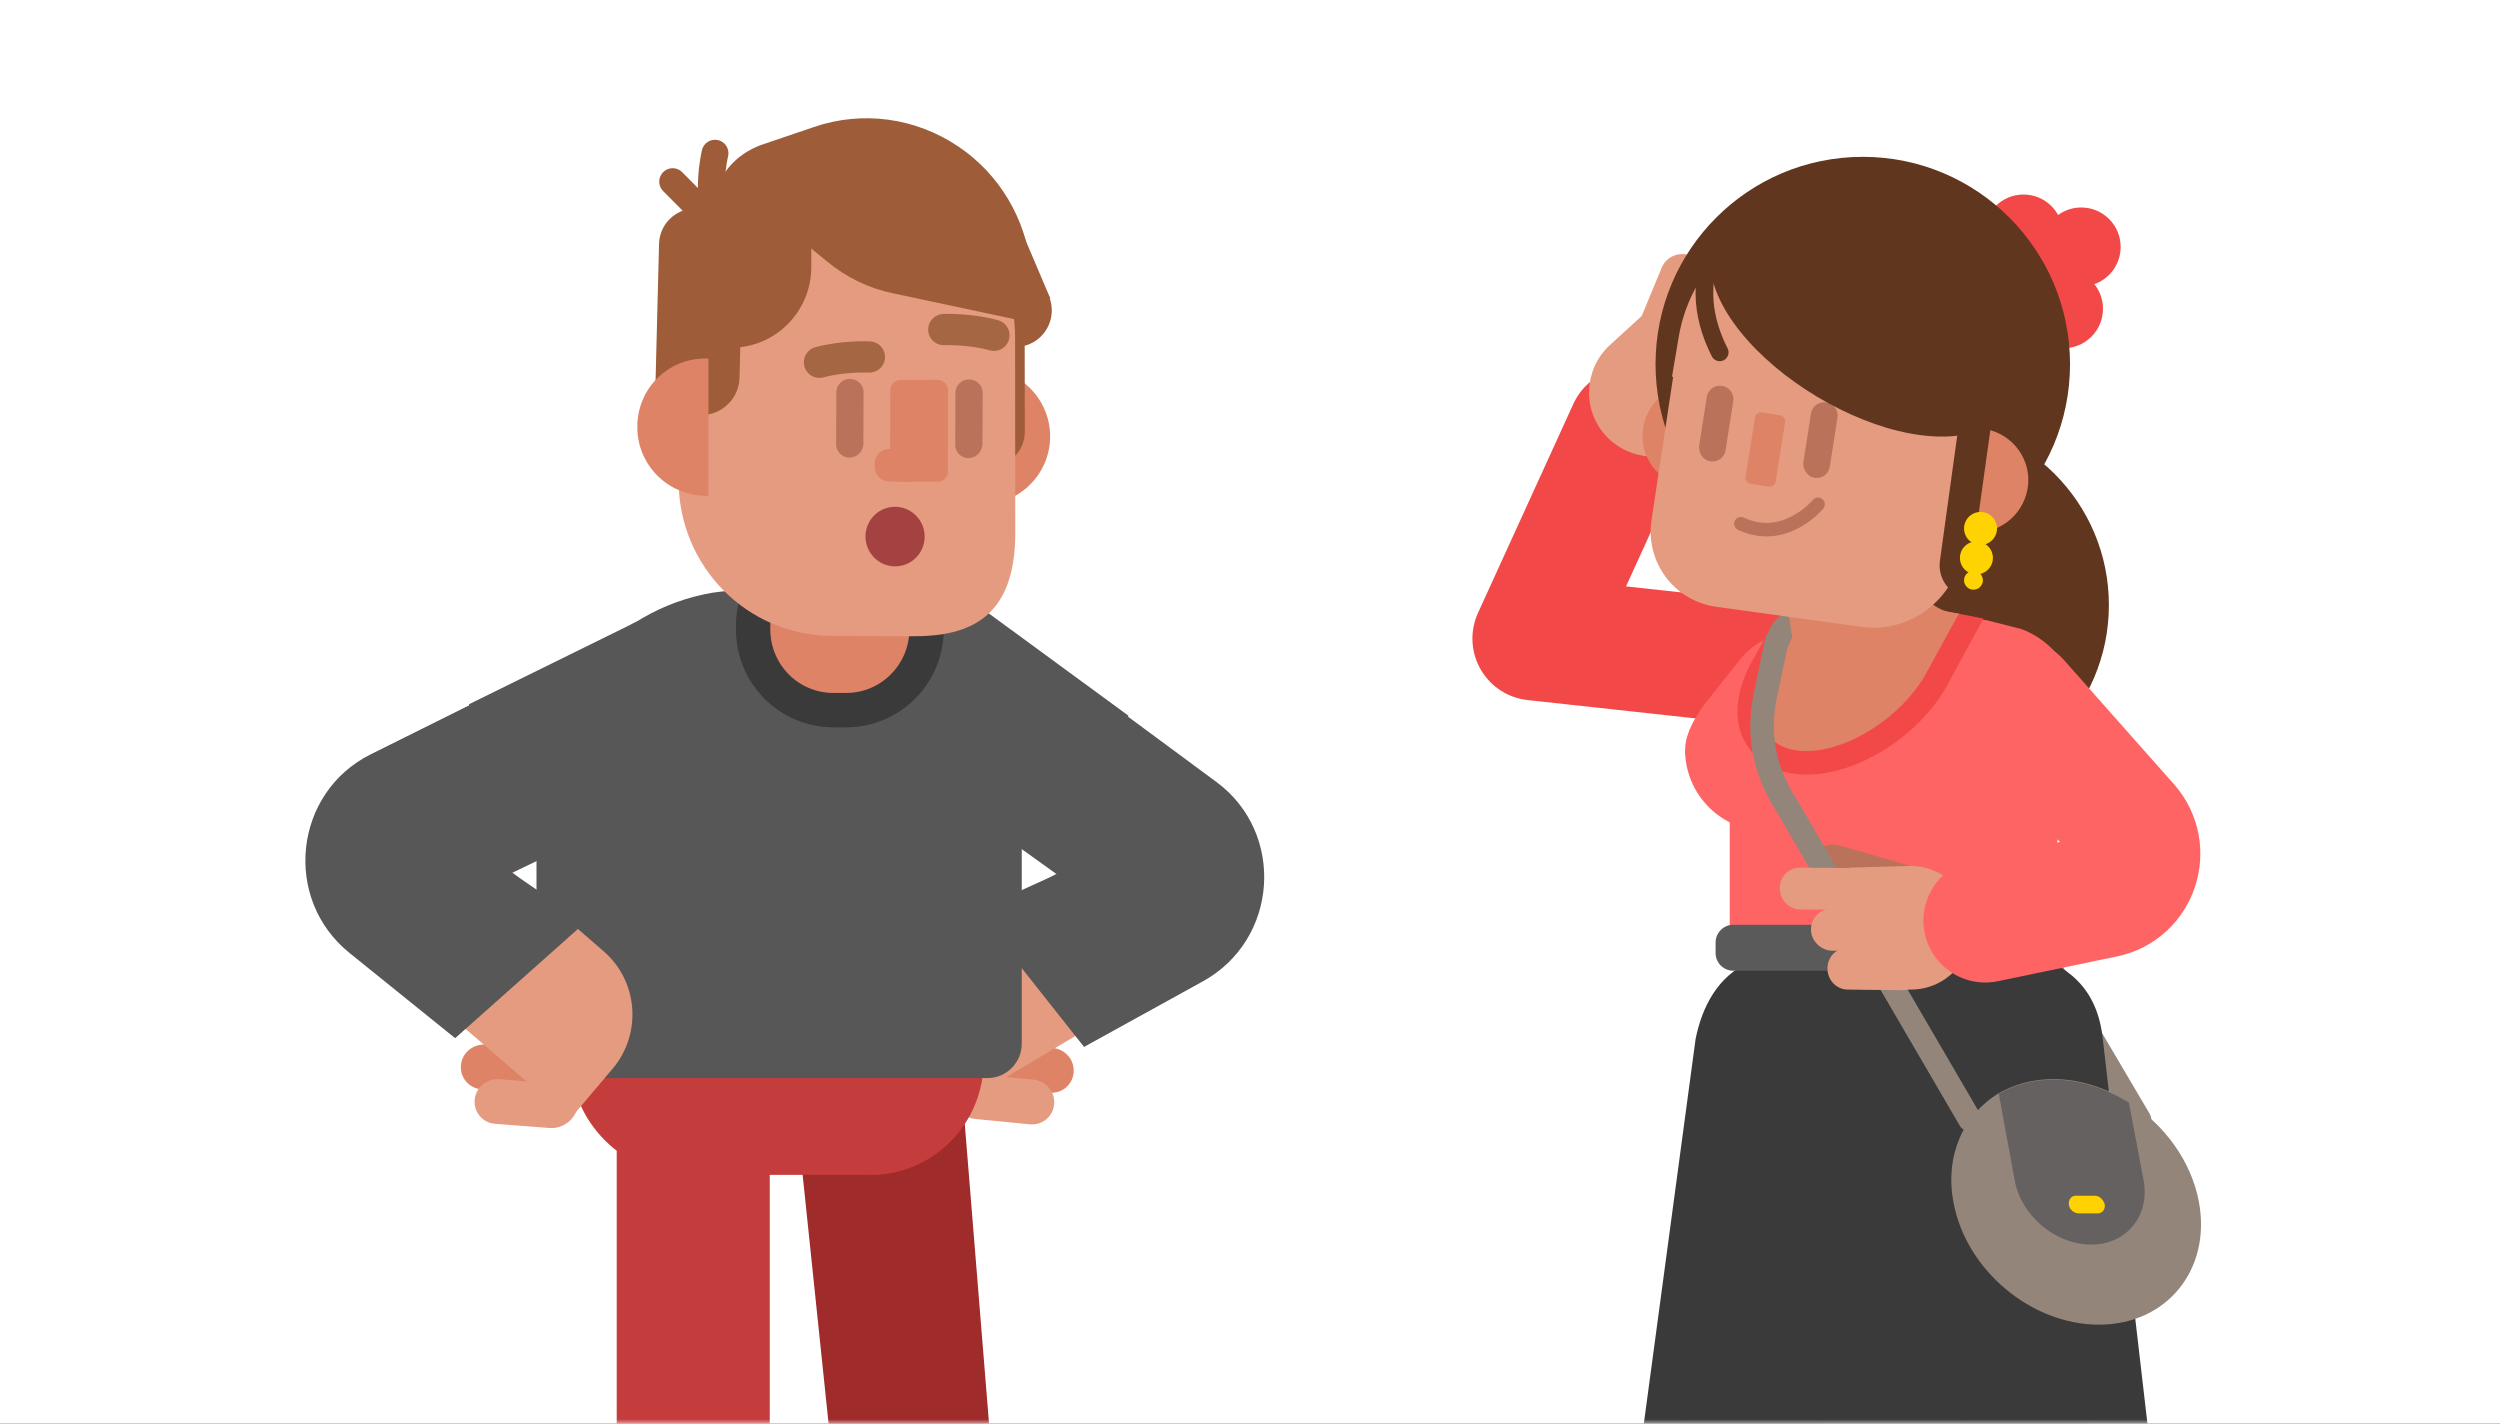 <svg xmlns="http://www.w3.org/2000/svg" xmlns:xlink="http://www.w3.org/1999/xlink" width="288" height="164" viewBox="0 0 288 164">
  <rect x="0" y="0" width="288" height="164" fill="#333333" stroke="none"/>
  <defs>
    <rect id="exp_you_are_not_stephen-a" width="288" height="164"/>
  </defs>
  <g fill="none" fill-rule="evenodd">
    <mask id="exp_you_are_not_stephen-b" fill="#fff">
      <use xlink:href="#exp_you_are_not_stephen-a"/>
    </mask>
    <use fill="#FFF" xlink:href="#exp_you_are_not_stephen-a"/>
    <g mask="url(#exp_you_are_not_stephen-b)">
      <g transform="translate(35 10)">
        <g fill-rule="nonzero" transform="scale(-1 1) rotate(-10 316.577 693.046)">
          <path fill="#DE8366" d="M18.101,51.996 C17.979,53.404 19.012,54.629 20.409,54.751 L26.726,55.241 C28.427,55.364 29.885,54.078 30.067,52.363 L30.249,50.403 L20.895,49.607 C19.437,49.546 18.222,50.587 18.101,51.996 Z"/>
          <path fill="#E59B80" d="M45.86,9.248 C43.734,4.777 38.389,2.94 34.015,5.083 L9.658,16.597 C1.397,20.516 -0.061,31.724 6.864,37.665 L30.674,58.181 L35.594,52.363 C38.996,48.321 38.51,42.258 34.501,38.828 L23.993,29.703 L41.79,21.19 C46.163,19.047 47.986,13.718 45.86,9.248 Z"/>
          <path fill="#575757" d="M19.012,10.411 L37.417,1.347 C41.79,-1.102 47.318,0.612 49.626,5.083 L49.626,18.434 L30.006,29.152 L19.012,10.411 Z"/>
          <path fill="#E59B80" d="M19.68,55.976 C19.559,57.385 20.591,58.61 21.988,58.732 L28.305,59.222 C30.006,59.345 31.464,58.059 31.646,56.344 L31.828,54.384 L22.474,53.588 C21.017,53.527 19.802,54.568 19.68,55.976 Z"/>
          <path fill="#575757" d="M32.375,35.582 L17.433,48.872 L5.284,39.073 C-2.49,32.826 -1.154,20.578 7.714,16.168 L26.787,6.676 L35.716,24.191 L23.993,29.825 L32.375,35.582 Z"/>
        </g>
        <path fill="#9F2B2B" fill-rule="nonzero" d="M8.913,77.624 C8.389,77.624 7.93,77.162 7.93,76.634 L0,0.594 L19.399,0.594 L25.559,76.634 L8.913,77.624 Z" transform="translate(56.362 114.191)"/>
        <path fill="#C53C3C" fill-rule="nonzero" d="M64.685,125.347 L43.713,125.347 C36.176,125.017 30.344,118.614 30.671,111.023 L78.316,112.145 L78.316,112.739 C77.989,120.066 71.894,125.677 64.685,125.347 Z"/>
        <path fill="#575757" fill-rule="nonzero" d="M82.707,80.198 L82.707,110.231 C82.707,112.409 80.938,114.191 78.775,114.191 L30.737,114.191 C28.574,114.191 26.805,112.409 26.805,110.231 L26.805,82.508 C26.805,70.363 35.521,60.264 47.055,58.284 C48.432,58.086 49.808,57.954 51.184,57.954 L63.243,57.954 C66.454,57.954 69.469,58.944 72.156,60.594 C73.139,61.188 74.056,61.848 74.908,62.64 C79.955,66.997 82.707,73.465 82.707,80.198 Z"/>
        <path fill="#DE8366" fill-rule="nonzero" stroke="#3A3A3A" stroke-width="3.96" d="M61.033,71.809 C55.879,71.809 51.76,67.663 51.76,62.488 L51.76,62.126 C51.76,56.967 55.915,52.805 61.033,52.805 L62.471,52.805 C67.609,52.805 71.744,56.988 71.744,62.126 L71.744,62.488 C71.744,67.647 67.589,71.809 62.471,71.809 L61.033,71.809 Z"/>
        <g transform="rotate(-10 66.543 -181.147)">
          <ellipse cx="45.81" cy="25.281" fill="#9E5C38" fill-rule="nonzero" rx="4.194" ry="4.224"/>
          <polygon fill="#9E5C38" fill-rule="nonzero" points="50.005 24.62 47.507 13.823 44.106 15.182 45.614 23.828"/>
          <ellipse cx="39.43" cy="38.908" fill="#DE8366" fill-rule="nonzero" rx="7.865" ry="7.921" transform="rotate(-79.927 39.43 38.908)"/>
          <path fill="#9E5C38" fill-rule="nonzero" d="M37.815,42.046 L39.977,42.442 C42.075,42.838 44.041,41.386 44.434,39.34 L48.038,18.746 L41.747,20.066 L37.815,42.046 Z"/>
          <path fill="#E59B80" fill-rule="nonzero" d="M18.481,58.548 L27.591,60.198 C34.079,61.386 39.65,60.198 41.354,50.495 L45.22,28.449 C47.121,17.822 40.043,7.723 29.557,5.809 C19.006,3.894 8.979,11.023 7.078,21.584 L4.194,37.888 C2.49,47.657 8.913,56.832 18.481,58.548 Z"/>
          <g fill-rule="nonzero" transform="translate(22.282 29.703)">
            <path fill="#BA725B" d="M1.769,8.977 C0.918,8.845 0.328,7.987 0.524,7.129 L1.573,1.32 C1.704,0.462 2.556,-0.132 3.408,0.066 C4.26,0.198 4.85,1.056 4.653,1.914 L3.605,7.723 C3.408,8.581 2.621,9.109 1.769,8.977 Z"/>
            <ellipse cx="5.354" cy="18.843" fill="#A44242" rx="3.408" ry="3.432"/>
            <path fill="#BA725B" d="M15.27,11.419 C14.418,11.287 13.828,10.429 14.025,9.571 L15.073,3.762 C15.205,2.904 16.056,2.31 16.908,2.508 C17.76,2.64 18.35,3.498 18.154,4.356 L17.105,10.165 C16.908,10.957 16.122,11.551 15.27,11.419 Z"/>
            <g fill="#DE8366" transform="translate(3.932 .66)">
              <path d="M7.34,12.805 L3.146,12.079 C2.49,11.947 2.032,11.353 2.163,10.693 L3.801,1.518 C3.932,0.858 4.522,0.396 5.177,0.528 L9.372,1.254 C10.027,1.386 10.486,1.98 10.355,2.64 L8.716,11.815 C8.651,12.475 7.995,12.937 7.34,12.805 Z"/>
              <path d="M1.835,11.815 L4.325,12.277 L4.981,8.581 L2.49,8.119 C1.573,7.987 0.721,8.581 0.59,9.439 L0.524,9.835 C0.328,10.759 0.918,11.617 1.835,11.815 Z"/>
            </g>
          </g>
          <path fill="#9E5C38" fill-rule="nonzero" d="M2.818,29.835 L8.127,30.891 C10.486,31.287 12.714,29.703 13.173,27.393 L16.974,8.449 L11.534,7.327 C9.241,6.931 7.078,8.449 6.685,10.759 L2.818,29.835 Z"/>
          <path fill="#DE8366" fill-rule="nonzero" d="M9.699,24.554 C9.831,24.554 9.896,24.62 10.027,24.62 L7.275,40.198 C7.144,40.198 7.078,40.198 6.947,40.132 C2.687,39.34 -0.197,35.248 0.59,30.957 C1.311,26.667 5.374,23.762 9.699,24.554 Z"/>
          <path stroke="#A56644" stroke-linecap="round" stroke-width="3.6" d="M28.312 27.657C28.312 27.657 25.428 26.997 22.545 27.261M37.304 26.037C37.304 26.037 40.253 26.433 42.875 27.687"/>
          <path fill="#9E5C38" fill-rule="nonzero" d="M10.027,23.3 L12.78,23.828 C17.826,24.752 22.676,21.32 23.528,16.238 L24.38,11.485 L12.452,9.373 L10.027,23.3 Z"/>
          <path fill="#9E5C38" fill-rule="nonzero" d="M22.02,12.013 L25.363,15.908 C27.263,18.152 29.623,19.868 32.31,20.924 L47.973,27.261 L48.432,20.792 C48.825,15.116 46.728,9.505 42.599,5.545 C38.339,1.452 32.506,-0.462 26.608,0.462 L20.185,1.452 C17.367,1.98 15.008,3.762 13.894,6.403 L11.534,12.211 L19.333,12.871 L22.02,12.013 Z"/>
          <path stroke="#9E5C38" stroke-linecap="round" stroke-linejoin="round" stroke-width="3.091" d="M14.877,1.452 C14.877,1.452 12.583,6.667 14.09,10.429 L9.503,3.828"/>
        </g>
        <g fill-rule="nonzero" transform="translate(0 60.726)">
          <path fill="#DE8366" d="M18.101,51.996 C17.979,53.404 19.012,54.629 20.409,54.751 L26.726,55.241 C28.427,55.364 29.885,54.078 30.067,52.363 L30.249,50.403 L20.895,49.607 C19.437,49.546 18.222,50.587 18.101,51.996 Z"/>
          <path fill="#E59B80" d="M45.86,9.248 C43.734,4.777 38.389,2.94 34.015,5.083 L9.658,16.597 C1.397,20.516 -0.061,31.724 6.864,37.665 L30.674,58.181 L35.594,52.363 C38.996,48.321 38.51,42.258 34.501,38.828 L23.993,29.703 L41.79,21.19 C46.163,19.047 47.986,13.718 45.86,9.248 Z"/>
          <path fill="#575757" d="M19.012,10.411 L37.417,1.347 C41.79,-1.102 47.318,0.612 49.626,5.083 L49.626,18.434 L30.006,29.152 L19.012,10.411 Z"/>
          <path fill="#E59B80" d="M19.68,55.976 C19.559,57.385 20.591,58.61 21.988,58.732 L28.305,59.222 C30.006,59.345 31.464,58.059 31.646,56.344 L31.828,54.384 L22.474,53.588 C21.017,53.527 19.802,54.568 19.68,55.976 Z"/>
          <path fill="#575757" d="M32.375,35.582 L17.433,48.872 L5.284,39.073 C-2.49,32.826 -1.154,20.578 7.714,16.168 L26.787,6.676 L35.716,24.191 L23.993,29.825 L32.375,35.582 Z"/>
        </g>
        <rect width="17.629" height="69.637" x="36.045" y="118.086" fill="#C53C3C" fill-rule="nonzero"/>
        <g transform="matrix(-1 0 0 1 219 8)">
          <ellipse cx="32.421" cy="51.698" fill="#61361E" fill-rule="nonzero" rx="21.365" ry="21.371"/>
          <polyline stroke="#F34848" stroke-linecap="round" stroke-linejoin="round" stroke-width="14.247" points="51.141 58.414 77.254 55.565 66.266 31.48"/>
          <g fill="#F34848" fill-rule="nonzero" transform="translate(9.496 4.07)">
            <ellipse cx="11.395" cy="4.885" rx="4.544" ry="4.546"/>
            <ellipse cx="4.748" cy="6.377" rx="4.544" ry="4.546"/>
            <ellipse cx="6.783" cy="13.501" rx="4.544" ry="4.546"/>
            <ellipse cx="10.445" cy="9.363" rx="4.544" ry="4.546"/>
          </g>
          <g fill-rule="nonzero" transform="translate(50.191 10.855)">
            <path fill="#E59B80" d="M12.887,5.902 L2.917,16.758 L8.343,21.778 C11.327,24.56 16.007,24.356 18.788,21.371 C21.569,18.386 21.365,13.705 18.381,10.923 L12.887,5.902 Z"/>
            <path fill="#DE8366" d="M1.085,11.466 C0.136,12.483 0.203,14.044 1.221,14.994 L6.172,19.539 L9.563,15.876 L4.612,11.33 C3.663,10.38 2.035,10.448 1.085,11.466 Z"/>
            <path fill="#E59B80" d="M5.562,8.888 C4.612,9.905 4.68,11.466 5.697,12.416 L12.548,18.725 L15.939,15.061 L9.089,8.752 C8.071,7.802 6.443,7.87 5.562,8.888 Z"/>
            <path fill="#E59B80" d="M9.021,0.611 C7.732,1.153 7.122,2.578 7.664,3.867 L11.259,12.483 L12.819,11.805 C14.515,11.127 15.329,9.159 14.65,7.463 L12.344,1.9 C11.802,0.678 10.31,0.068 9.021,0.611 Z"/>
          </g>
          <path stroke="#938579" stroke-linecap="round" stroke-width="2.714" d="M7.529,110.994 L28.487,75.443 C31.064,71.44 31.946,66.555 30.929,61.874 L29.233,54.004"/>
          <polygon fill="#E59B80" fill-rule="nonzero" points="56.703 189.558 67.283 189.558 53.447 104.616 32.353 104.616"/>
          <polygon fill="#E59B80" fill-rule="nonzero" points="9.903 189.558 20.755 189.558 34.727 104.616 16.414 104.616"/>
          <path fill="#FF6464" fill-rule="nonzero" d="M55.55,71.101 C55.143,71.101 55.143,71.101 54.736,71.101 L54.736,92.269 L18.856,90.03 L14.718,65.402 C14.04,60.721 16.685,56.175 21.094,54.479 L25.096,53.461 L25.57,53.394 L28.351,52.851 L33.913,51.833 L46.325,54.547 L47.071,54.683 L49.31,55.225 C49.852,55.361 50.327,55.497 50.802,55.768 C51.819,56.243 52.769,56.989 53.515,57.939 L57.72,63.231 C60.569,67.166 61.247,71.101 55.55,71.101 Z"/>
          <path fill="#BA725B" fill-rule="nonzero" d="M45.104,81.006 C44.697,79.717 43.409,78.971 42.12,79.378 L33.438,81.888 L34.795,86.57 L43.477,84.059 C44.765,83.652 45.511,82.295 45.104,81.006 Z"/>
          <path fill="#F34848" fill-rule="nonzero" d="M52.837,67.709 C51.48,69.948 49.038,71.237 45.85,71.237 C39.95,71.237 32.896,66.759 29.708,60.992 L25.503,53.258 L28.283,52.715 L33.845,51.698 L46.257,54.411 L47.003,54.547 L49.242,55.09 C49.784,55.225 50.259,55.361 50.734,55.633 L52.226,58.278 C54.125,61.806 54.397,65.199 52.837,67.709 Z"/>
          <path fill="#DE8366" fill-rule="nonzero" d="M45.918,68.523 C41.035,68.523 34.863,64.52 32.15,59.635 L28.351,52.715 L33.913,51.698 L46.325,54.411 L47.071,54.547 L49.852,59.635 C52.565,64.588 50.802,68.523 45.918,68.523 Z"/>
          <path stroke="#938579" stroke-linecap="round" stroke-width="2.714" d="M49.106,55.633 C48.903,54.547 48.021,53.733 46.936,53.461 L42.798,52.512"/>
          <path fill="#DE8366" fill-rule="nonzero" d="M40.017,62.824 L34.523,57.125 C33.37,55.904 32.76,54.208 32.963,52.376 L34.523,37.247 L49.513,37.247 L48.021,51.901 C47.817,54.072 47.41,56.243 46.868,58.414 L46.257,60.721 C45.511,63.638 41.917,64.792 40.017,62.824 Z"/>
          <path fill="#3A3A3A" fill-rule="nonzero" d="M9.631,152.379 C7.597,152.379 6.037,150.615 6.308,148.647 L11.734,101.902 C12.344,95.661 15.871,93.151 21.026,91.454 L52.497,92.879 C56.092,94.44 57.923,97.967 58.67,101.699 L64.977,148.58 C65.249,150.615 63.689,152.379 61.654,152.379 L9.631,152.379 Z"/>
          <path fill="#5A5A5A" fill-rule="nonzero" d="M19.67,88.537 L54.329,88.537 C55.482,88.537 56.363,89.487 56.363,90.572 L56.363,91.794 C56.363,92.947 55.414,93.829 54.329,93.829 L19.67,93.829 C18.517,93.829 17.635,92.879 17.635,91.794 L17.635,90.572 C17.635,89.487 18.517,88.537 19.67,88.537 Z"/>
          <path fill="#FF6464" fill-rule="nonzero" d="M59.89,68.319 C59.89,73.543 55.685,77.75 50.463,77.75 L49.581,77.75 L50.056,70.016 L59.89,68.319 Z"/>
          <path fill="#DE8366" fill-rule="nonzero" d="M33.574,45.659 L33.303,48.17 C33.031,50.408 31.403,52.172 29.165,52.58 L28.283,52.715 L38.322,61.128 L39.678,52.308 L33.574,45.659 Z"/>
          <g fill-rule="nonzero" transform="translate(0 105.837)">
            <path fill="#938579" d="M28.962,14.654 C27.537,22.457 20.009,28.766 12.209,28.766 C4.409,28.766 -0.746,22.457 0.678,14.654 C1.56,9.905 4.68,5.699 8.75,3.121 C11.395,1.493 14.379,0.475 17.431,0.475 C19.805,0.475 21.976,1.086 23.739,2.103 C27.809,4.546 29.979,9.295 28.962,14.654 Z"/>
            <path fill="#666161" d="M23.739,2.171 L21.908,12.144 C21.162,16.215 17.228,19.539 13.09,19.539 C9.021,19.539 6.308,16.215 7.054,12.144 L8.75,3.189 C11.395,1.56 14.379,0.543 17.431,0.543 C19.873,0.543 21.976,1.153 23.739,2.171 Z"/>
            <path fill="#FFD201" d="M14.515,15.943 L12.344,15.943 C11.802,15.943 11.463,15.469 11.53,14.926 C11.666,14.383 12.141,13.908 12.683,13.908 L14.854,13.908 C15.397,13.908 15.736,14.383 15.668,14.926 C15.6,15.536 15.057,15.943 14.515,15.943 Z"/>
          </g>
          <path stroke="#938579" stroke-linecap="round" stroke-width="2.714" d="M27.063,110.994 L48.157,74.833 C50.734,70.83 51.616,66.623 50.598,61.942 L49.31,55.836"/>
          <g transform="translate(14.922)">
            <path fill="#DE8366" fill-rule="nonzero" d="M49.784,31.276 C50.327,34.533 48.089,37.586 44.765,38.129 C43.883,38.264 43.07,38.196 42.256,37.993 L40.56,27.138 C41.238,26.731 42.052,26.392 42.866,26.256 C46.19,25.781 49.242,28.02 49.784,31.276 Z"/>
            <ellipse cx="24.485" cy="23.949" fill="#61361E" fill-rule="nonzero" rx="23.875" ry="23.881"/>
            <g transform="translate(9.496 5.428)">
              <path fill="#E59B80" fill-rule="nonzero" d="M31.878,46.473 L15.193,48.78 C9.563,49.594 4.341,45.592 3.527,39.96 L1.424,24.899 L36.83,19.946 L39.339,36.568 C40.017,41.385 36.694,45.795 31.878,46.473 Z"/>
              <path fill="#E59B80" fill-rule="nonzero" d="M2.917,34.126 L0.814,21.1 C-0.746,11.33 5.969,2.171 15.736,0.611 C25.503,-0.95 34.659,5.767 36.219,15.536 L36.965,19.946"/>
              <path stroke="#BA725B" stroke-linecap="round" stroke-width="1.56" d="M20.144,34.669 C20.144,34.669 23.943,39.282 29.03,36.907"/>
              <g fill="#BA725B" fill-rule="nonzero" transform="translate(17.635 20.353)">
                <path d="M2.917 11.262C2.103 11.398 1.289 10.855 1.153 9.973L.271 4.342C.136 3.528.678 2.714 1.56 2.578 2.374 2.442 3.188 2.985 3.323 3.867L4.205 9.498C4.273 10.312 3.73 11.127 2.917 11.262zM14.922 9.363C14.108 9.498 13.294 8.955 13.158 8.073L12.277 2.442C12.141 1.628 12.683.814 13.565.678 14.379.543 15.193 1.086 15.329 1.967L16.21 7.599C16.278 8.481 15.736 9.227 14.922 9.363z"/>
              </g>
              <path fill="#DE8366" fill-rule="nonzero" d="M27.944,32.294 L25.842,32.633 C25.435,32.701 25.096,32.43 25.028,32.09 L23.943,25.238 C23.875,24.831 24.146,24.492 24.485,24.424 L26.588,24.085 C26.995,24.017 27.334,24.288 27.402,24.628 L28.487,31.48 C28.555,31.887 28.351,32.226 27.944,32.294 Z"/>
            </g>
            <path fill="#DE8366" fill-rule="nonzero" d="M5.494,38.264 C6.037,41.521 9.089,43.76 12.344,43.285 C13.226,43.149 13.972,42.81 14.65,42.403 L12.955,31.548 C12.141,31.344 11.327,31.276 10.445,31.412 C7.19,31.955 4.951,35.008 5.494,38.264 Z"/>
            <path fill="#61361E" fill-rule="nonzero" d="M12.48,50.816 L8.682,23.61 L12.344,23.067 L15.6,46.609 C15.871,48.645 14.515,50.544 12.48,50.816 Z"/>
            <path fill="#61361E" fill-rule="nonzero" d="M41.984,10.787 C43.68,21.575 21.704,36.025 10.445,31.412 L5.019,25.374 L10.038,9.023 L19.466,2.917 L29.911,2.849 L41.984,10.787 Z"/>
            <g fill="#FFD201" fill-rule="nonzero" transform="translate(8.817 40.707)">
              <ellipse cx="2.103" cy="2.171" rx="1.899" ry="1.9"/>
              <ellipse cx="2.577" cy="5.563" rx="1.899" ry="1.9"/>
              <ellipse cx="2.917" cy="8.141" rx="1.085" ry="1.086"/>
            </g>
          </g>
          <g fill="#E59B80" fill-rule="nonzero" transform="translate(26.452 81.413)">
            <path d="M14.65,14.519 L14.515,0.543 L7.393,0.339 C3.459,0.407 0.271,3.596 0.339,7.531 C0.407,11.466 3.595,14.654 7.529,14.587 L14.65,14.519 Z"/>
            <path d="M22.518,2.917 C22.518,1.56 21.433,0.475 20.077,0.543 L11.056,0.611 L11.123,5.428 L20.144,5.36 C21.433,5.36 22.518,4.274 22.518,2.917 Z"/>
            <path d="M18.923,7.666 C18.923,6.31 17.838,5.224 16.482,5.292 L7.461,5.36 L7.529,10.177 L16.55,10.109 C17.838,10.041 18.923,8.955 18.923,7.666 Z"/>
            <path d="M17.024,12.144 C17.024,10.787 15.939,9.702 14.583,9.77 L5.562,9.837 L5.562,11.805 C5.562,13.365 6.85,14.654 8.478,14.654 L14.65,14.587 C16.007,14.587 17.024,13.501 17.024,12.144 Z"/>
          </g>
          <path stroke="#FF6464" stroke-linecap="round" stroke-linejoin="round" stroke-width="14.247" d="M21.569,62.756 L8.885,77.071 C6.376,79.921 7.868,84.466 11.598,85.213 L25.299,88.062"/>
          <path stroke="#61361E" stroke-linecap="round" stroke-width="2.035" d="M55.889,22.592 C57.517,19.404 58.873,14.451 55.889,9.498"/>
        </g>
      </g>
    </g>
  </g>
</svg>
